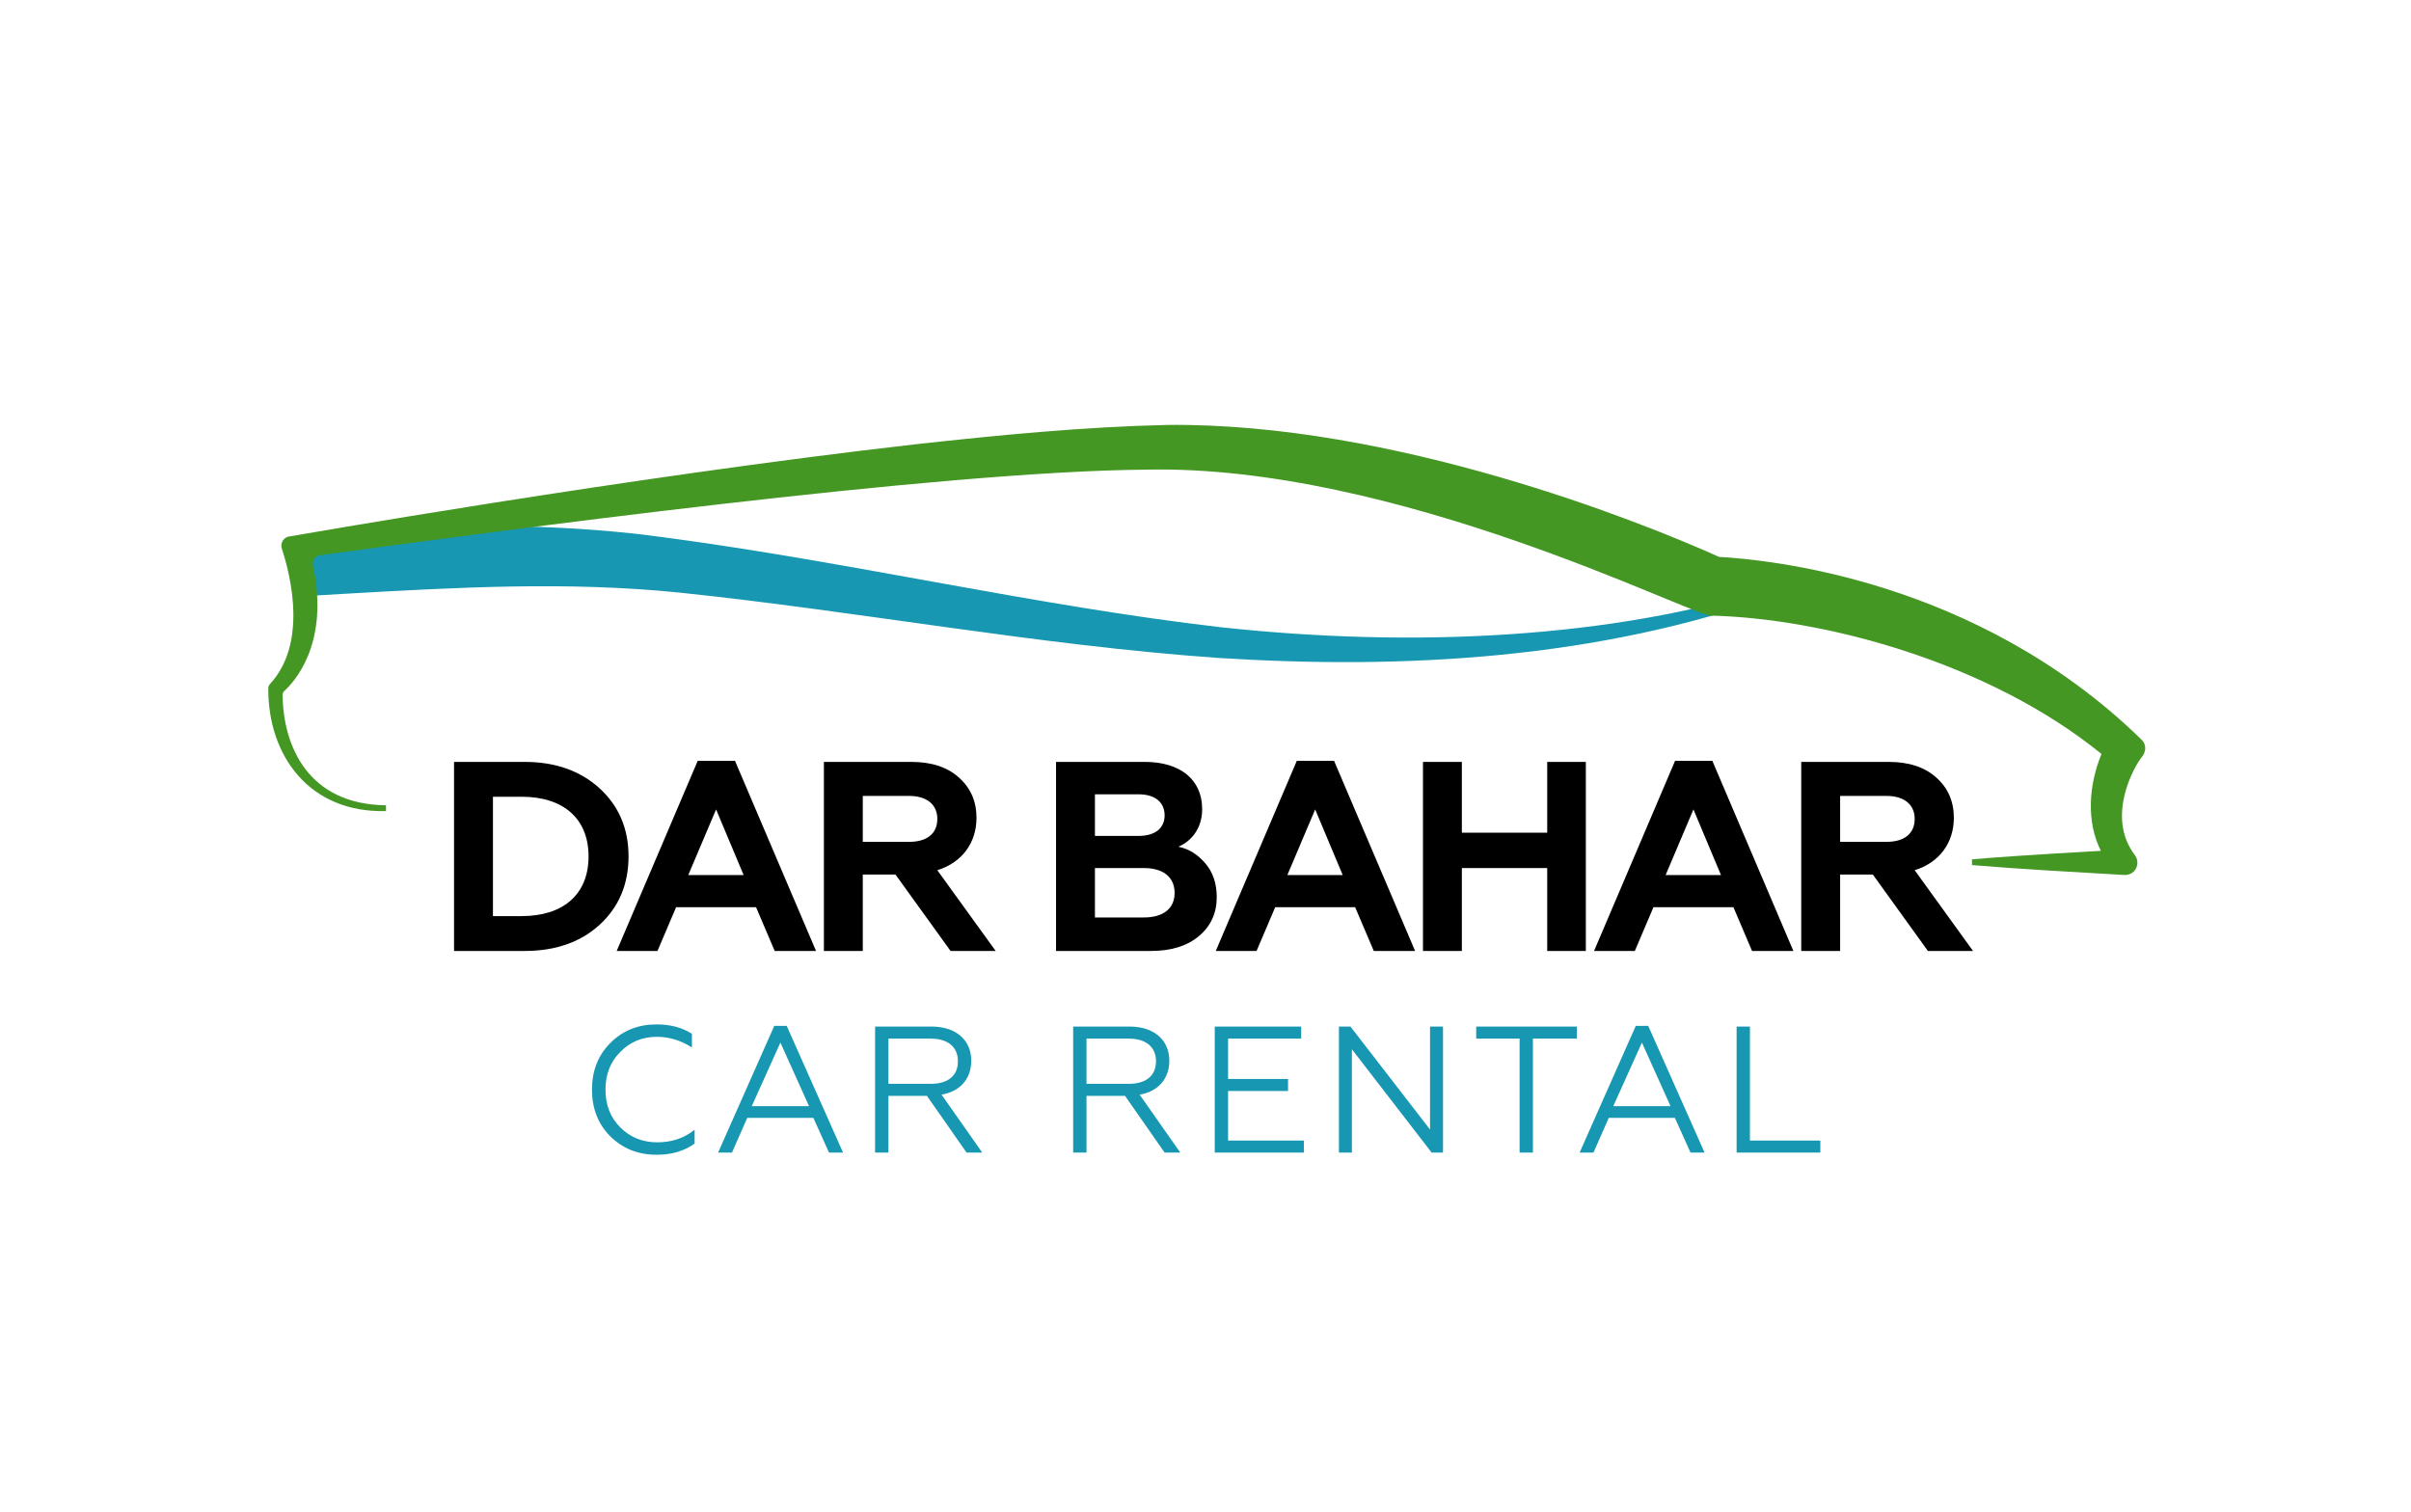 <?xml version="1.0" encoding="UTF-8"?> <svg xmlns="http://www.w3.org/2000/svg" width="1339" height="840" viewBox="0 0 1339 840" fill="none"><path d="M364.67 641.391C354.37 641.391 345.87 637.991 338.97 631.191C332.17 624.391 328.77 615.691 328.77 605.191C328.77 594.691 332.17 586.091 338.97 579.291C345.87 572.391 354.37 568.991 364.67 568.991C372.27 568.991 378.77 570.691 384.27 574.191V581.791C378.17 577.891 371.67 575.891 364.77 575.891C356.67 575.891 349.97 578.691 344.47 584.291C338.97 589.791 336.27 596.791 336.27 605.191C336.27 613.691 338.97 620.691 344.47 626.191C349.97 631.691 356.87 634.491 364.97 634.491C373.07 634.491 379.97 632.191 385.77 627.491V635.191C380.07 639.291 373.07 641.391 364.67 641.391ZM406.513 640.191H398.813L430.013 569.791H436.913L468.213 640.191H460.413L451.713 620.891H415.013L406.513 640.191ZM433.413 579.091L417.513 614.391H449.313L433.413 579.091ZM493.405 640.191H486.005V570.191H517.305C531.005 570.191 539.405 577.691 539.405 589.191C539.405 599.091 533.305 606.291 522.905 607.991L545.505 640.191H536.805L514.805 608.691H493.405V640.191ZM493.405 576.891V601.991H516.905C526.505 601.991 532.005 597.491 532.005 589.491C532.005 581.491 526.405 576.891 516.905 576.891H493.405ZM603.405 640.191H596.005V570.191H627.305C641.005 570.191 649.405 577.691 649.405 589.191C649.405 599.091 643.305 606.291 632.905 607.991L655.505 640.191H646.805L624.805 608.691H603.405V640.191ZM603.405 576.891V601.991H626.905C636.505 601.991 642.005 597.491 642.005 589.491C642.005 581.491 636.405 576.891 626.905 576.891H603.405ZM724.138 640.191H674.638V570.191H722.638V576.891H682.038V599.291H715.338V605.991H682.038V633.491H724.138V640.191ZM750.803 640.191H743.603V570.191H750.003L794.203 627.391V570.191H801.403V640.191H795.103L750.803 582.791V640.191ZM851.342 640.191H843.942V576.891H819.842V570.191H875.742V576.891H851.342V640.191ZM884.97 640.191H877.27L908.47 569.791H915.37L946.67 640.191H938.87L930.17 620.891H893.47L884.97 640.191ZM911.87 579.091L895.97 614.391H927.77L911.87 579.091ZM1010.96 640.191H964.463V570.191H971.863V633.491H1010.96V640.191Z" fill="#1797B1"></path><path d="M291.471 528.191H252.171V423.191H291.471C308.421 423.191 322.371 428.141 333.021 437.891C343.671 447.641 349.071 460.241 349.071 475.691C349.071 491.141 343.671 503.891 333.021 513.641C322.371 523.391 308.421 528.191 291.471 528.191ZM273.771 442.541V508.841H289.671C313.071 508.841 326.871 496.541 326.871 475.691C326.871 454.841 313.071 442.541 289.671 442.541H273.771ZM365.145 528.191H342.495L387.495 422.591H408.195L453.195 528.191H430.245L419.895 503.891H375.495L365.145 528.191ZM397.695 449.591L382.245 486.041H412.995L397.695 449.591ZM479.165 528.191H457.565V423.191H506.165C517.265 423.191 526.115 426.041 532.565 431.891C539.015 437.591 542.315 445.091 542.315 454.241C542.315 468.191 534.215 479.141 520.565 483.341L552.965 528.191H527.915L497.315 485.741H479.165V528.191ZM479.165 442.091V467.591H504.965C514.715 467.591 520.565 463.091 520.565 454.841C520.565 446.891 514.715 442.091 504.965 442.091H479.165ZM639.294 528.191H586.494V423.191H635.844C655.044 423.191 667.644 432.641 667.644 449.441C667.644 460.091 661.644 467.291 654.444 470.291C660.294 471.491 665.244 474.641 669.444 479.591C673.644 484.541 675.744 490.691 675.744 498.341C675.744 507.191 672.444 514.391 665.844 519.941C659.244 525.491 650.394 528.191 639.294 528.191ZM608.094 482.141V509.591H635.244C645.894 509.591 652.344 504.791 652.344 495.941C652.344 487.091 645.894 482.141 635.244 482.141H608.094ZM608.094 441.191V464.291H632.394C641.394 464.291 646.794 460.091 646.794 452.891C646.794 445.541 641.394 441.191 632.394 441.191H608.094ZM697.857 528.191H675.207L720.207 422.591H740.907L785.907 528.191H762.957L752.607 503.891H708.207L697.857 528.191ZM730.407 449.591L714.957 486.041H745.707L730.407 449.591ZM811.877 528.191H790.277V423.191H811.877V462.491H859.277V423.191H880.727V528.191H859.277V482.141H811.877V528.191ZM907.939 528.191H885.289L930.289 422.591H950.989L995.989 528.191H973.039L962.689 503.891H918.289L907.939 528.191ZM940.489 449.591L925.039 486.041H955.789L940.489 449.591ZM1021.96 528.191H1000.36V423.191H1048.96C1060.06 423.191 1068.91 426.041 1075.36 431.891C1081.81 437.591 1085.11 445.091 1085.11 454.241C1085.11 468.191 1077.01 479.141 1063.36 483.341L1095.76 528.191H1070.71L1040.11 485.741H1021.96V528.191ZM1021.96 442.091V467.591H1047.76C1057.51 467.591 1063.36 463.091 1063.36 454.841C1063.36 446.891 1057.51 442.091 1047.76 442.091H1021.96Z" fill="black"></path><path d="M213.681 292.477C265.609 291.446 318.111 291.332 369.35 298.546C472.286 312.172 574.879 336.447 677.701 348.356C784.888 360.035 895.752 354.654 985.018 326.027L986.626 330.493C887.71 365.875 780.408 372.059 676.207 365.417C575.913 358.318 476.997 339.539 377.047 329.119C315.009 322.821 253.661 326.256 191.508 329.806L170.139 331.065L165.199 303.584L213.681 292.477Z" fill="#1797B1"></path><path d="M1189.51 420.495C1185.72 424.961 1169.06 453.587 1185.84 475.229C1186.87 476.738 1187.27 478.59 1186.94 480.388C1186.62 482.186 1185.61 483.787 1184.11 484.847C1182.81 485.662 1181.29 486.061 1179.75 485.992C1152.29 484.389 1122.54 482.786 1095.19 480.496V477.29C1123.8 474.885 1166.65 472.595 1166.77 472.595C1158.49 456.221 1160.1 435.839 1167.11 418.777C1103.69 367.249 1011.79 343.432 950.324 341.944C939.065 341.944 774.894 257.552 635.884 260.873C520.539 261.789 274.111 295.34 177.608 308.393C176.984 308.502 176.388 308.736 175.857 309.08C175.325 309.424 174.869 309.871 174.515 310.395C174.161 310.919 173.917 311.508 173.797 312.129C173.677 312.749 173.684 313.387 173.817 314.004C183.352 358.432 162.558 379.502 157.848 383.853C157.563 384.116 157.334 384.435 157.176 384.789C157.018 385.144 156.934 385.526 156.929 385.914C157.273 414.655 171.289 446.831 214.371 447.289V450.495C172.094 451.64 148.772 420.037 149.002 382.25C149.026 381.457 149.309 380.693 149.806 380.074C173.357 354.883 158.422 310.912 156.469 304.5C156.276 303.846 156.216 303.16 156.291 302.483C156.366 301.805 156.575 301.149 156.907 300.553C157.238 299.956 157.684 299.431 158.221 299.008C158.757 298.585 159.372 298.272 160.031 298.088C160.146 298.088 348.786 264.881 509.281 246.674C555.12 241.636 602.108 237.056 648.291 236.025C773.516 234.651 911.263 289.729 954.689 309.309C980.308 310.798 1097.38 320.989 1189.4 410.876C1192.16 413.51 1191.93 417.632 1189.51 420.495Z" fill="#449723"></path></svg> 